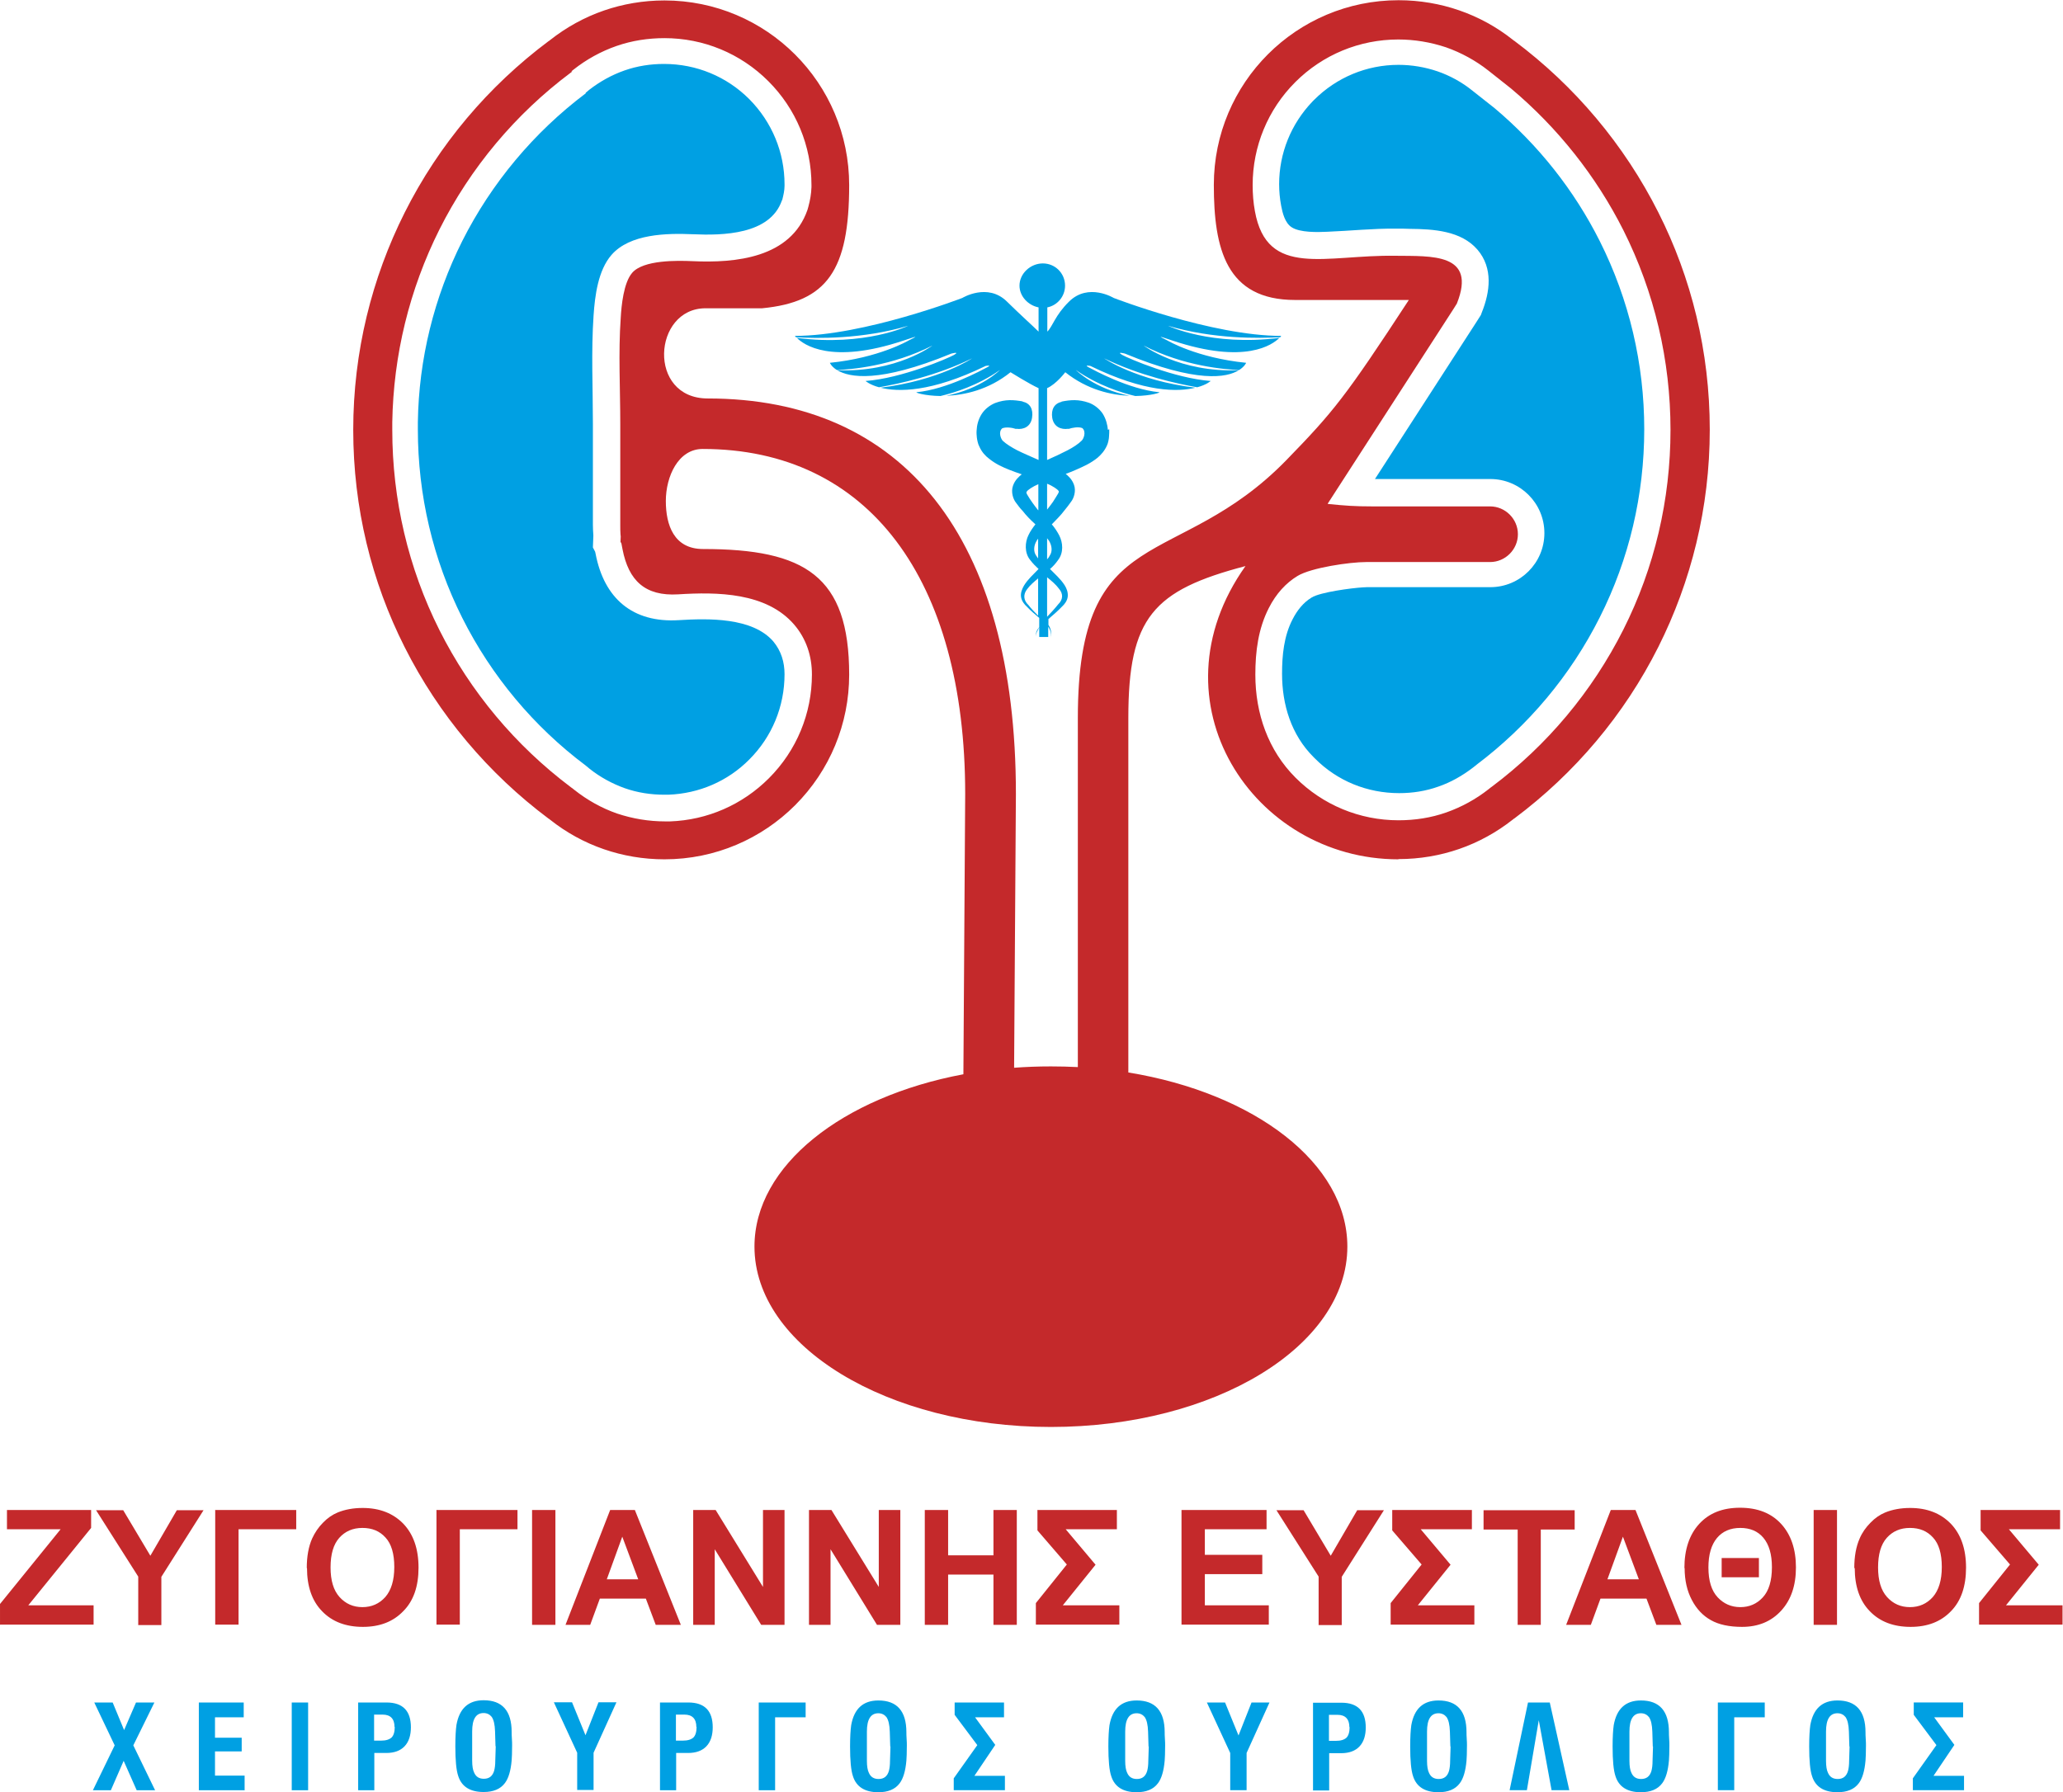 <?xml version="1.0" encoding="UTF-8"?>
<!DOCTYPE svg PUBLIC "-//W3C//DTD SVG 1.1//EN" "http://www.w3.org/Graphics/SVG/1.1/DTD/svg11.dtd">
<!-- Creator: CorelDRAW -->
<svg xmlns="http://www.w3.org/2000/svg" xml:space="preserve" width="36.777mm" height="31.956mm" version="1.1" style="shape-rendering:geometricPrecision; text-rendering:geometricPrecision; image-rendering:optimizeQuality; fill-rule:evenodd; clip-rule:evenodd"
viewBox="0 0 9.193 7.988"
 xmlns:xlink="http://www.w3.org/1999/xlink"
 xmlns:xodm="http://www.corel.com/coreldraw/odm/2003">
 <defs>
  <style type="text/css">
   <![CDATA[
    .fil1 {fill:#00A0E3}
    .fil2 {fill:#C4292B;fill-rule:nonzero}
    .fil0 {fill:#00A0E3;fill-rule:nonzero}
   ]]>
  </style>
 </defs>
 <g id="__x0023_Layer_x0020_1">
  <path class="fil0" d="M4.937 1.916c-0.002,-0.022 -0.008,-0.048 -0.023,-0.072 -0.016,-0.024 -0.04,-0.041 -0.062,-0.049 -0.046,-0.016 -0.082,-0.013 -0.122,-0.005l0.001 0.001c-0.033,0.007 -0.048,0.034 -0.042,0.072 0.007,0.039 0.038,0.053 0.072,0.048l0 0.001c0.017,-0.006 0.045,-0.011 0.062,-0.004 0.019,0.017 0.005,0.049 -0.003,0.056 -0.015,0.015 -0.038,0.03 -0.063,0.043 -0.029,0.015 -0.059,0.029 -0.091,0.043l0 -0.32c0.041,-0.018 0.081,-0.071 0.081,-0.071 0.099,0.079 0.206,0.102 0.287,0.105 -0.157,-0.031 -0.24,-0.115 -0.24,-0.115 0.099,0.069 0.205,0.102 0.265,0.116 0.071,-0.001 0.116,-0.016 0.106,-0.017 -0.135,-0.013 -0.291,-0.099 -0.314,-0.111 -0.023,-0.012 0.008,-0.006 0.008,-0.006 0.244,0.119 0.391,0.116 0.468,0.097 -0.264,-0.032 -0.407,-0.131 -0.407,-0.131 0.158,0.077 0.328,0.114 0.415,0.129 0.042,-0.011 0.06,-0.028 0.06,-0.028 -0.161,-0.012 -0.365,-0.1 -0.394,-0.116 -0.029,-0.017 0.012,-0.006 0.012,-0.006 0.322,0.133 0.455,0.107 0.507,0.074 -0.264,0.011 -0.424,-0.11 -0.424,-0.11 0.18,0.093 0.366,0.107 0.426,0.109 0.025,-0.016 0.031,-0.032 0.031,-0.032 -0.22,-0.022 -0.35,-0.099 -0.35,-0.099 -0.044,-0.022 -0.044,-0.022 0.022,0 0.324,0.108 0.446,0.018 0.476,-0.012 -0.304,0.038 -0.496,-0.054 -0.496,-0.054 0.203,0.06 0.406,0.056 0.5,0.051 0.003,-0.003 0.004,-0.006 0.004,-0.006 -0.308,0 -0.746,-0.169 -0.746,-0.169 0,0 -0.113,-0.069 -0.199,0.016 -0.063,0.062 -0.072,0.109 -0.097,0.134l0 -0.108c0.045,-0.009 0.079,-0.049 0.079,-0.097 0,-0.055 -0.044,-0.099 -0.099,-0.099 -0.055,0 -0.104,0.045 -0.104,0.099 0,0.048 0.039,0.088 0.085,0.097l0 0.108c-0.025,-0.025 -0.078,-0.072 -0.141,-0.134 -0.086,-0.085 -0.199,-0.016 -0.199,-0.016 0,0 -0.438,0.169 -0.746,0.169 0,0 0.002,0.002 0.005,0.006 0.093,0.006 0.297,0.009 0.5,-0.051 0,0 -0.192,0.093 -0.496,0.054 0.03,0.03 0.151,0.12 0.475,0.012 0.066,-0.022 0.066,-0.022 0.022,0 0,0 -0.131,0.077 -0.35,0.099 0,0 0.006,0.016 0.031,0.032 0.06,-0.002 0.246,-0.017 0.426,-0.109 0,0 -0.16,0.121 -0.424,0.11 0.053,0.032 0.185,0.059 0.508,-0.074 0,0 0.041,-0.011 0.012,0.006 -0.029,0.016 -0.233,0.104 -0.394,0.116 0,0 0.019,0.017 0.06,0.028 0.086,-0.015 0.257,-0.051 0.415,-0.129 0,0 -0.144,0.098 -0.408,0.131 0.077,0.019 0.224,0.022 0.468,-0.097 0,0 0.031,-0.006 0.007,0.006 -0.023,0.012 -0.179,0.098 -0.314,0.111 -0.01,0.001 0.035,0.016 0.106,0.017 0.06,-0.014 0.167,-0.047 0.265,-0.116 0,0 -0.083,0.084 -0.24,0.115 0.081,-0.003 0.189,-0.026 0.287,-0.105 0,0 0.085,0.053 0.125,0.071l0 0.32c-0.033,-0.015 -0.065,-0.028 -0.095,-0.043 -0.025,-0.013 -0.049,-0.028 -0.064,-0.042 -0.008,-0.007 -0.022,-0.039 -0.003,-0.056 0.017,-0.007 0.045,-0.003 0.062,0.003l0 -0.001c0.034,0.005 0.065,-0.01 0.071,-0.049 0.006,-0.039 -0.009,-0.065 -0.042,-0.072l0 -0.001c-0.04,-0.007 -0.076,-0.01 -0.122,0.007 -0.022,0.009 -0.046,0.026 -0.061,0.05 -0.015,0.024 -0.021,0.05 -0.022,0.072 -0.001,0.011 0,0.022 0.001,0.032 0.001,0.009 0.005,0.03 0.011,0.04 0.011,0.025 0.027,0.042 0.043,0.054 0.031,0.025 0.061,0.038 0.091,0.05 0.018,0.007 0.037,0.014 0.055,0.02 -0.013,0.011 -0.03,0.025 -0.039,0.051 -0.01,0.028 0.001,0.06 0.013,0.075 0.01,0.013 0.018,0.025 0.03,0.037 0.017,0.022 0.037,0.042 0.057,0.06 -0.011,0.014 -0.022,0.029 -0.031,0.048 -0.016,0.032 -0.018,0.079 0.007,0.11 0.012,0.016 0.025,0.029 0.038,0.041l-0.003 0.003c-0.021,0.022 -0.045,0.043 -0.062,0.071 -0.008,0.014 -0.016,0.032 -0.013,0.051 0.003,0.019 0.016,0.034 0.026,0.043 0.017,0.018 0.036,0.034 0.055,0.05l0 0.041c-0.011,0.013 -0.018,0.029 -0.014,0.046 -0.004,-0.015 0.007,-0.03 0.014,-0.045l0 0.043 0.04 0 0 -0.046c0.01,0.015 0.015,0.032 0.012,0.051 0.003,-0.015 0.002,-0.032 -0.004,-0.046 -0.002,-0.005 -0.005,-0.009 -0.007,-0.013l0 -0.026c0.021,-0.018 0.042,-0.036 0.061,-0.056 0.01,-0.009 0.023,-0.025 0.025,-0.044 0.002,-0.019 -0.005,-0.037 -0.014,-0.051 -0.018,-0.028 -0.042,-0.048 -0.063,-0.07l-0.002 -0.002c0.013,-0.011 0.025,-0.024 0.036,-0.04 0.025,-0.032 0.022,-0.077 0.005,-0.11 -0.01,-0.019 -0.021,-0.035 -0.033,-0.049 0.019,-0.02 0.04,-0.04 0.057,-0.063 0.011,-0.013 0.019,-0.024 0.029,-0.038 0.012,-0.015 0.023,-0.047 0.013,-0.075 -0.009,-0.025 -0.024,-0.038 -0.037,-0.049 0.017,-0.006 0.035,-0.013 0.052,-0.021 0.029,-0.013 0.059,-0.026 0.09,-0.051 0.015,-0.013 0.031,-0.03 0.042,-0.055 0.005,-0.01 0.009,-0.031 0.009,-0.04 0.001,-0.01 0.001,-0.021 0.001,-0.032zm-0.311 0.484l0 0.089c-0.003,-0.004 -0.006,-0.009 -0.009,-0.013 -0.013,-0.019 -0.01,-0.045 0.002,-0.065 0.002,-0.003 0.004,-0.007 0.007,-0.01zm0.04 0.349l0 -0.176c0.02,0.016 0.039,0.032 0.053,0.051 0.019,0.022 0.019,0.048 -0.004,0.07 -0.015,0.019 -0.032,0.037 -0.049,0.055zm0 -0.478l0 -0.115c0.024,0.009 0.048,0.026 0.051,0.032 0.001,0.001 0.003,0.003 -0.002,0.012 -0.007,0.012 -0.016,0.026 -0.023,0.037 -0.008,0.011 -0.016,0.022 -0.025,0.033zm0 0.128c0.003,0.004 0.006,0.008 0.009,0.012 0.012,0.02 0.016,0.046 0.003,0.065 -0.003,0.006 -0.007,0.012 -0.012,0.017l0 -0.095zm-0.04 0.345c-0.015,-0.015 -0.03,-0.03 -0.043,-0.047 -0.023,-0.022 -0.024,-0.048 -0.006,-0.071 0.013,-0.018 0.031,-0.033 0.049,-0.048l0 0.166zm0 -0.47c-0.009,-0.011 -0.017,-0.022 -0.025,-0.033 -0.008,-0.011 -0.017,-0.025 -0.024,-0.037 -0.005,-0.009 -0.003,-0.011 -0.002,-0.012 0.002,-0.007 0.028,-0.024 0.052,-0.034l0 0.116z"/>
  <path class="fil1" d="M2.611 0.415l-0.001 0.001c-0.231,0.174 -0.42,0.4 -0.55,0.658 -0.126,0.251 -0.194,0.527 -0.198,0.808l0 0.032c0,0.292 0.067,0.579 0.198,0.84 0.13,0.259 0.319,0.485 0.55,0.658l0.001 0.001 0.004 0.003 0.013 0.011c0.047,0.037 0.1,0.066 0.156,0.086 0.057,0.02 0.116,0.029 0.176,0.029l0.017 0 0.001 -0c0.137,-0.005 0.265,-0.06 0.361,-0.157 0.101,-0.101 0.157,-0.236 0.157,-0.38 0,-0.054 -0.015,-0.104 -0.05,-0.146 -0.093,-0.108 -0.291,-0.103 -0.421,-0.095 -0.206,0.013 -0.333,-0.097 -0.371,-0.296l-0.002 -0.009 -0.01 -0.019 0.002 -0.051 -0 -0.003c-0.001,-0.016 -0.002,-0.031 -0.002,-0.047l0 -0.451c0,-0.161 -0.008,-0.321 0.003,-0.482 0.006,-0.088 0.02,-0.201 0.08,-0.27 0.082,-0.094 0.246,-0.097 0.362,-0.092 0.134,0.006 0.344,0.002 0.397,-0.15l0.001 -0.002 0.001 -0.002c0.005,-0.02 0.01,-0.041 0.01,-0.062l0 -0.006c0,-0.143 -0.056,-0.278 -0.157,-0.38 -0.101,-0.101 -0.236,-0.157 -0.38,-0.157 -0.06,0 -0.119,0.009 -0.176,0.029 -0.057,0.02 -0.109,0.049 -0.157,0.086l-0.013 0.011 -0.004 0.003zm3.968 2.994c0.231,-0.174 0.42,-0.399 0.55,-0.658 0.131,-0.26 0.198,-0.546 0.198,-0.838 0,-0.291 -0.067,-0.577 -0.198,-0.838 -0.114,-0.227 -0.274,-0.429 -0.469,-0.593l-0.1 -0.079c-0.046,-0.037 -0.099,-0.066 -0.154,-0.085 -0.056,-0.019 -0.115,-0.029 -0.174,-0.029 -0.142,0 -0.276,0.056 -0.376,0.156 -0.002,0.002 -0.005,0.005 -0.007,0.007 -0.096,0.1 -0.149,0.231 -0.149,0.369 0,0.032 0.003,0.064 0.009,0.096 0.006,0.032 0.017,0.077 0.047,0.096 0.037,0.024 0.115,0.022 0.157,0.02 0.103,-0.004 0.204,-0.015 0.308,-0.014 0.021,0 0.041,0 0.062,0.001 0.104,0.001 0.228,0.008 0.301,0.093 0.07,0.082 0.056,0.188 0.019,0.28l-0.004 0.011 -0.021 0.033 -0.451 0.698 0.514 0c0.133,0 0.241,0.108 0.241,0.241 0,0.133 -0.108,0.241 -0.241,0.241l-0.55 -0 -0.02 0.001c-0.048,0.003 -0.187,0.021 -0.226,0.045 -0.038,0.023 -0.065,0.058 -0.085,0.097 -0.039,0.075 -0.047,0.161 -0.047,0.243 0,0.138 0.041,0.272 0.14,0.371l0.006 0.006c0.1,0.101 0.234,0.155 0.376,0.155 0.059,0 0.118,-0.009 0.174,-0.029 0.056,-0.019 0.108,-0.049 0.155,-0.085l0.014 -0.011 0.004 -0.003z"/>
  <path class="fil0" d="M0.691 7.979l-0.082 0 -0.058 -0.131 -0.057 0.131 -0.08 0 0.097 -0.2 -0.091 -0.191 0.082 0 0.051 0.123 0.053 -0.123 0.082 0 -0.094 0.191 0.097 0.2zm0.398 0l-0.203 0 0 -0.391 0.2 0 0 0.066 -0.128 0 0 0.091 0.119 0 0 0.061 -0.119 0 0 0.108 0.132 0 0 0.066zm0.284 0l-0.073 0 0 -0.391 0.073 0 0 0.391zm0.458 -0.281c0,0.036 -0.009,0.065 -0.028,0.085 -0.019,0.02 -0.046,0.03 -0.082,0.03l-0.053 0 0 0.166 -0.072 0 0 -0.391 0.126 0c0.073,0 0.109,0.037 0.109,0.111zm-0.073 -0.001c0,-0.036 -0.018,-0.055 -0.053,-0.055l-0.038 0 0 0.116 0.031 0c0.022,0 0.037,-0.005 0.047,-0.014 0.009,-0.009 0.014,-0.025 0.014,-0.047zm0.524 0.082c0,0.032 -0.001,0.054 -0.002,0.067 -0.004,0.046 -0.014,0.08 -0.03,0.101 -0.02,0.027 -0.052,0.04 -0.095,0.04 -0.06,0 -0.098,-0.024 -0.113,-0.071 -0.009,-0.026 -0.013,-0.071 -0.013,-0.133 0,-0.042 0.002,-0.074 0.005,-0.095 0.013,-0.073 0.053,-0.11 0.121,-0.11 0.083,0 0.125,0.047 0.125,0.142 0,0.006 0,0.016 0.001,0.029 0.001,0.013 0.001,0.023 0.001,0.029zm-0.074 0.004l-0.002 -0.066c-0.001,-0.031 -0.006,-0.052 -0.015,-0.065 -0.009,-0.011 -0.021,-0.017 -0.036,-0.017 -0.034,0 -0.051,0.027 -0.051,0.082l0 0.066 0 0.064c0,0.024 0.003,0.042 0.009,0.054 0.008,0.018 0.022,0.027 0.043,0.027 0.024,0 0.039,-0.012 0.046,-0.036 0.003,-0.011 0.005,-0.026 0.005,-0.045l0.002 -0.064zm0.539 -0.196l-0.102 0.225 0 0.166 -0.073 0 0 -0.166 -0.104 -0.225 0.081 0 0.06 0.147 0.058 -0.147 0.079 0zm0.429 0.111c0,0.036 -0.009,0.065 -0.028,0.085 -0.019,0.02 -0.046,0.03 -0.082,0.03l-0.053 0 0 0.166 -0.072 0 0 -0.391 0.126 0c0.073,0 0.109,0.037 0.109,0.111zm-0.073 -0.001c0,-0.036 -0.018,-0.055 -0.053,-0.055l-0.038 0 0 0.116 0.031 0c0.022,0 0.037,-0.005 0.047,-0.014 0.009,-0.009 0.014,-0.025 0.014,-0.047zm0.487 -0.043l-0.136 0 0 0.325 -0.073 0 0 -0.391 0.209 0 0 0.067zm0.451 0.126c0,0.032 -0.001,0.054 -0.002,0.067 -0.004,0.046 -0.014,0.08 -0.03,0.101 -0.02,0.027 -0.052,0.04 -0.095,0.04 -0.06,0 -0.098,-0.024 -0.113,-0.071 -0.009,-0.026 -0.013,-0.071 -0.013,-0.133 0,-0.042 0.002,-0.074 0.005,-0.095 0.013,-0.073 0.053,-0.11 0.121,-0.11 0.083,0 0.125,0.047 0.125,0.142 0,0.006 0,0.016 0.001,0.029 0.001,0.013 0.001,0.023 0.001,0.029zm-0.074 0.004l-0.002 -0.066c-0.001,-0.031 -0.006,-0.052 -0.015,-0.065 -0.009,-0.011 -0.021,-0.017 -0.036,-0.017 -0.034,0 -0.051,0.027 -0.051,0.082l0 0.066 0 0.064c0,0.024 0.003,0.042 0.009,0.054 0.008,0.018 0.022,0.027 0.043,0.027 0.024,0 0.039,-0.012 0.046,-0.036 0.003,-0.011 0.005,-0.026 0.005,-0.045l0.002 -0.064zm0.511 0.195l-0.228 0 0 -0.053 0.105 -0.148 -0.101 -0.135 0 -0.055 0.22 0 0 0.066 -0.129 0 0.09 0.123 -0.093 0.138 0.136 0 0 0.064zm0.714 -0.199c0,0.032 -0.001,0.054 -0.002,0.067 -0.004,0.046 -0.014,0.08 -0.03,0.101 -0.02,0.027 -0.052,0.04 -0.095,0.04 -0.06,0 -0.098,-0.024 -0.113,-0.071 -0.009,-0.026 -0.013,-0.071 -0.013,-0.133 0,-0.042 0.002,-0.074 0.005,-0.095 0.013,-0.073 0.053,-0.11 0.121,-0.11 0.083,0 0.125,0.047 0.125,0.142 0,0.006 0,0.016 0.001,0.029 0.001,0.013 0.001,0.023 0.001,0.029zm-0.074 0.004l-0.002 -0.066c-0.001,-0.031 -0.006,-0.052 -0.015,-0.065 -0.009,-0.011 -0.021,-0.017 -0.036,-0.017 -0.034,0 -0.051,0.027 -0.051,0.082l0 0.066 0 0.064c0,0.024 0.003,0.042 0.009,0.054 0.008,0.018 0.022,0.027 0.043,0.027 0.024,0 0.039,-0.012 0.046,-0.036 0.003,-0.011 0.005,-0.026 0.005,-0.045l0.002 -0.064zm0.539 -0.196l-0.102 0.225 0 0.166 -0.073 0 0 -0.166 -0.104 -0.225 0.081 0 0.06 0.147 0.058 -0.147 0.079 0zm0.429 0.111c0,0.036 -0.009,0.065 -0.028,0.085 -0.019,0.02 -0.046,0.03 -0.082,0.03l-0.053 0 0 0.166 -0.072 0 0 -0.391 0.126 0c0.073,0 0.109,0.037 0.109,0.111zm-0.073 -0.001c0,-0.036 -0.018,-0.055 -0.053,-0.055l-0.038 0 0 0.116 0.031 0c0.022,0 0.037,-0.005 0.047,-0.014 0.009,-0.009 0.014,-0.025 0.014,-0.047zm0.524 0.082c0,0.032 -0.001,0.054 -0.002,0.067 -0.004,0.046 -0.014,0.08 -0.03,0.101 -0.02,0.027 -0.052,0.04 -0.095,0.04 -0.06,0 -0.098,-0.024 -0.113,-0.071 -0.009,-0.026 -0.013,-0.071 -0.013,-0.133 0,-0.042 0.002,-0.074 0.005,-0.095 0.013,-0.073 0.053,-0.11 0.121,-0.11 0.083,0 0.125,0.047 0.125,0.142 0,0.006 0,0.016 0.001,0.029 0.001,0.013 0.001,0.023 0.001,0.029zm-0.074 0.004l-0.002 -0.066c-0.001,-0.031 -0.006,-0.052 -0.015,-0.065 -0.009,-0.011 -0.021,-0.017 -0.036,-0.017 -0.034,0 -0.051,0.027 -0.051,0.082l0 0.066 0 0.064c0,0.024 0.003,0.042 0.009,0.054 0.008,0.018 0.022,0.027 0.043,0.027 0.024,0 0.039,-0.012 0.046,-0.036 0.003,-0.011 0.005,-0.026 0.005,-0.045l0.002 -0.064zm0.529 0.195l-0.078 0 -0.057 -0.312 -0.053 0.312 -0.077 0 0.082 -0.391 0.097 0 0.087 0.391zm0.447 -0.199c0,0.032 -0.001,0.054 -0.002,0.067 -0.004,0.046 -0.014,0.08 -0.03,0.101 -0.02,0.027 -0.052,0.04 -0.095,0.04 -0.06,0 -0.098,-0.024 -0.113,-0.071 -0.009,-0.026 -0.013,-0.071 -0.013,-0.133 0,-0.042 0.002,-0.074 0.005,-0.095 0.013,-0.073 0.053,-0.11 0.121,-0.11 0.083,0 0.125,0.047 0.125,0.142 0,0.006 0,0.016 0.001,0.029 0.001,0.013 0.001,0.023 0.001,0.029zm-0.074 0.004l-0.002 -0.066c-0.001,-0.031 -0.006,-0.052 -0.015,-0.065 -0.009,-0.011 -0.021,-0.017 -0.036,-0.017 -0.034,0 -0.051,0.027 -0.051,0.082l0 0.066 0 0.064c0,0.024 0.003,0.042 0.009,0.054 0.008,0.018 0.022,0.027 0.043,0.027 0.024,0 0.039,-0.012 0.046,-0.036 0.003,-0.011 0.005,-0.026 0.005,-0.045l0.002 -0.064zm0.499 -0.13l-0.136 0 0 0.325 -0.073 0 0 -0.391 0.209 0 0 0.067zm0.451 0.126c0,0.032 -0.001,0.054 -0.002,0.067 -0.004,0.046 -0.014,0.08 -0.03,0.101 -0.02,0.027 -0.052,0.04 -0.095,0.04 -0.06,0 -0.098,-0.024 -0.113,-0.071 -0.009,-0.026 -0.013,-0.071 -0.013,-0.133 0,-0.042 0.002,-0.074 0.005,-0.095 0.013,-0.073 0.053,-0.11 0.121,-0.11 0.083,0 0.125,0.047 0.125,0.142 0,0.006 0,0.016 0.001,0.029 0.001,0.013 0.001,0.023 0.001,0.029zm-0.074 0.004l-0.002 -0.066c-0.001,-0.031 -0.006,-0.052 -0.015,-0.065 -0.009,-0.011 -0.021,-0.017 -0.036,-0.017 -0.034,0 -0.051,0.027 -0.051,0.082l0 0.066 0 0.064c0,0.024 0.003,0.042 0.009,0.054 0.008,0.018 0.022,0.027 0.043,0.027 0.024,0 0.039,-0.012 0.046,-0.036 0.003,-0.011 0.005,-0.026 0.005,-0.045l0.002 -0.064zm0.511 0.195l-0.228 0 0 -0.053 0.105 -0.148 -0.101 -0.135 0 -0.055 0.22 0 0 0.066 -0.129 0 0.09 0.123 -0.093 0.138 0.136 0 0 0.064z"/>
  <path class="fil2" d="M-0 7.242l0 -0.093 0.27 -0.333 -0.239 0 0 -0.086 0.375 0 0 0.08 -0.28 0.345 0.291 0 0 0.086 -0.416 0zm0.616 0l0 -0.215 -0.188 -0.296 0.121 0 0.121 0.203 0.118 -0.203 0.119 0 -0.188 0.297 0 0.215 -0.104 0zm0.344 -0.512l0.36 0 0 0.086 -0.257 0 0 0.425 -0.104 0 0 -0.512zm0.407 0.259c0,-0.052 0.008,-0.096 0.024,-0.132 0.012,-0.026 0.028,-0.05 0.048,-0.07 0.02,-0.021 0.042,-0.036 0.066,-0.046 0.032,-0.013 0.069,-0.02 0.111,-0.02 0.076,0 0.136,0.024 0.181,0.07 0.045,0.047 0.068,0.112 0.068,0.196 0,0.083 -0.022,0.148 -0.068,0.194 -0.045,0.047 -0.105,0.07 -0.18,0.07 -0.076,0 -0.137,-0.023 -0.182,-0.07 -0.045,-0.046 -0.067,-0.111 -0.067,-0.192zm0.106 -0.003c0,0.058 0.013,0.102 0.04,0.132 0.027,0.03 0.061,0.045 0.102,0.045 0.041,0 0.075,-0.015 0.102,-0.045 0.026,-0.03 0.04,-0.074 0.04,-0.134 0,-0.059 -0.013,-0.103 -0.039,-0.131 -0.026,-0.029 -0.06,-0.043 -0.103,-0.043 -0.043,0 -0.077,0.015 -0.103,0.044 -0.026,0.029 -0.039,0.073 -0.039,0.132zm0.473 -0.256l0.36 0 0 0.086 -0.257 0 0 0.425 -0.104 0 0 -0.512zm0.425 0.512l0 -0.512 0.104 0 0 0.512 -0.104 0zm0.663 0l-0.112 0 -0.044 -0.117 -0.205 0 -0.043 0.117 -0.11 0 0.199 -0.512 0.11 0 0.205 0.512zm-0.19 -0.203l-0.071 -0.19 -0.069 0.19 0.14 0zm0.245 0.203l0 -0.512 0.1 0 0.211 0.343 0 -0.343 0.096 0 0 0.512 -0.104 0 -0.207 -0.337 0 0.337 -0.096 0zm0.516 0l0 -0.512 0.1 0 0.211 0.343 0 -0.343 0.096 0 0 0.512 -0.104 0 -0.207 -0.337 0 0.337 -0.096 0zm0.516 0l0 -0.512 0.104 0 0 0.202 0.202 0 0 -0.202 0.104 0 0 0.512 -0.104 0 0 -0.224 -0.202 0 0 0.224 -0.104 0zm0.501 -0.512l0.355 0 0 0.086 -0.228 0 0.133 0.158 -0.146 0.181 0.252 0 0 0.086 -0.372 0 0 -0.096 0.138 -0.172 -0.131 -0.152 0 -0.092zm0.643 0.512l0 -0.512 0.379 0 0 0.086 -0.275 0 0 0.114 0.256 0 0 0.086 -0.256 0 0 0.139 0.285 0 0 0.086 -0.389 0zm0.611 0l0 -0.215 -0.188 -0.296 0.121 0 0.121 0.203 0.118 -0.203 0.119 0 -0.188 0.297 0 0.215 -0.104 0zm0.328 -0.512l0.355 0 0 0.086 -0.228 0 0.133 0.158 -0.146 0.181 0.252 0 0 0.086 -0.373 0 0 -0.096 0.138 -0.172 -0.131 -0.152 0 -0.092zm0.559 0.512l0 -0.425 -0.152 0 0 -0.086 0.406 0 0 0.086 -0.151 0 0 0.425 -0.104 0zm0.73 0l-0.112 0 -0.044 -0.117 -0.205 0 -0.043 0.117 -0.11 0 0.199 -0.512 0.11 0 0.205 0.512zm-0.19 -0.203l-0.071 -0.19 -0.069 0.19 0.14 0zm0.203 -0.05c0,-0.083 0.022,-0.149 0.066,-0.197 0.044,-0.048 0.104,-0.072 0.182,-0.072 0.078,0 0.139,0.024 0.183,0.072 0.044,0.048 0.066,0.113 0.066,0.194 0,0.081 -0.022,0.145 -0.066,0.193 -0.044,0.048 -0.102,0.072 -0.174,0.072 -0.057,0 -0.104,-0.01 -0.139,-0.03 -0.036,-0.02 -0.064,-0.05 -0.085,-0.09 -0.021,-0.04 -0.032,-0.087 -0.032,-0.142zm0.107 -0.003c0,0.06 0.014,0.104 0.041,0.133 0.027,0.029 0.061,0.044 0.101,0.044 0.04,0 0.073,-0.014 0.1,-0.043 0.027,-0.029 0.041,-0.074 0.041,-0.135 0,-0.058 -0.013,-0.101 -0.038,-0.131 -0.025,-0.03 -0.06,-0.044 -0.103,-0.044 -0.044,0 -0.079,0.015 -0.104,0.045 -0.025,0.03 -0.038,0.074 -0.038,0.131zm0.059 0.044l0 -0.086 0.166 0 0 0.086 -0.166 0zm0.41 0.212l0 -0.512 0.104 0 0 0.512 -0.104 0zm0.181 -0.253c0,-0.052 0.008,-0.096 0.024,-0.132 0.011,-0.026 0.028,-0.05 0.048,-0.07 0.02,-0.021 0.042,-0.036 0.066,-0.046 0.032,-0.013 0.069,-0.02 0.111,-0.02 0.076,0 0.136,0.024 0.181,0.07 0.045,0.047 0.068,0.112 0.068,0.196 0,0.083 -0.022,0.148 -0.067,0.194 -0.045,0.047 -0.105,0.07 -0.18,0.07 -0.076,0 -0.137,-0.023 -0.182,-0.07 -0.045,-0.046 -0.067,-0.111 -0.067,-0.192zm0.106 -0.003c0,0.058 0.013,0.102 0.04,0.132 0.027,0.03 0.061,0.045 0.102,0.045 0.041,0 0.075,-0.015 0.102,-0.045 0.026,-0.03 0.04,-0.074 0.04,-0.134 0,-0.059 -0.013,-0.103 -0.039,-0.131 -0.026,-0.029 -0.06,-0.043 -0.103,-0.043 -0.043,0 -0.077,0.015 -0.103,0.044 -0.026,0.029 -0.039,0.073 -0.039,0.132zm0.456 -0.256l0.355 0 0 0.086 -0.228 0 0.133 0.158 -0.146 0.181 0.252 0 0 0.086 -0.372 0 0 -0.096 0.138 -0.172 -0.131 -0.152 0 -0.092z"/>
  <path class="fil2" d="M6.232 3.829c0.095,0 0.186,-0.016 0.27,-0.045 0.087,-0.03 0.168,-0.075 0.239,-0.131l0.005 -0.004 0.002 -0.001c0.269,-0.201 0.49,-0.462 0.642,-0.765 0.146,-0.291 0.229,-0.62 0.229,-0.968 0,-0.348 -0.082,-0.677 -0.229,-0.968 -0.152,-0.302 -0.373,-0.564 -0.642,-0.765l-0.002 -0.001 -0.005 -0.004 -0 0c-0.072,-0.057 -0.152,-0.101 -0.239,-0.131 -0.084,-0.029 -0.175,-0.045 -0.27,-0.045 -0.227,0 -0.433,0.092 -0.582,0.241 -0.149,0.149 -0.241,0.355 -0.241,0.582 0,0.285 0.055,0.513 0.362,0.513l0.507 0c-0.283,0.433 -0.336,0.498 -0.546,0.714 -0.489,0.502 -0.929,0.26 -0.929,1.149l0 1.556c-0.04,-0.002 -0.08,-0.003 -0.12,-0.003 -0.056,0 -0.11,0.002 -0.164,0.006l0.008 -1.22c0,-1.146 -0.503,-1.763 -1.373,-1.763 -0.271,0 -0.245,-0.402 -0.01,-0.402l0.252 0c0.29,-0.028 0.388,-0.169 0.388,-0.549 0,-0.227 -0.092,-0.433 -0.241,-0.582 -0.149,-0.149 -0.355,-0.241 -0.582,-0.241 -0.095,0 -0.186,0.016 -0.27,0.045 -0.087,0.03 -0.168,0.075 -0.239,0.131l-0.005 0.004 -0.002 0.001c-0.269,0.201 -0.49,0.462 -0.642,0.765 -0.146,0.291 -0.229,0.62 -0.229,0.968l0 0c0,0.348 0.082,0.677 0.229,0.968 0.152,0.302 0.373,0.564 0.642,0.765l0.002 0.001 0.005 0.004c0.072,0.057 0.152,0.101 0.239,0.131 0.084,0.029 0.175,0.045 0.27,0.045l0 0 0 0c0.227,0 0.433,-0.092 0.582,-0.241 0.155,-0.155 0.241,-0.363 0.241,-0.582 0,-0.44 -0.197,-0.56 -0.651,-0.56 -0.13,0 -0.166,-0.107 -0.166,-0.214l0 -0c0,-0.109 0.055,-0.232 0.164,-0.232 0.74,0 1.17,0.582 1.17,1.538l-0.008 1.249c-0.539,0.101 -0.931,0.407 -0.931,0.768 0,0.444 0.592,0.804 1.321,0.804 0.73,0 1.321,-0.36 1.321,-0.804 0,-0.371 -0.413,-0.684 -0.976,-0.776l0 -1.58c0,-0.448 0.111,-0.569 0.522,-0.677 -0.43,0.606 0.035,1.307 0.681,1.307zm-3.686 -3.511l0.01 -0.008c0.057,-0.045 0.122,-0.081 0.191,-0.105 0.069,-0.024 0.141,-0.035 0.214,-0.035 0.174,0 0.339,0.068 0.463,0.192 0.123,0.123 0.192,0.288 0.192,0.463l-0 0.008 -0 0.001c-0.001,0.03 -0.006,0.059 -0.014,0.088l-0.002 0.007 -0.002 0.007c-0.075,0.214 -0.32,0.237 -0.513,0.228 -0.067,-0.003 -0.218,-0.006 -0.268,0.052 -0.038,0.044 -0.048,0.146 -0.051,0.201 -0.011,0.155 -0.002,0.318 -0.002,0.474l0 0.451c0,0.013 0,0.026 0.001,0.04l0.001 0.009 -0.001 0.024 0.004 0.007 0.005 0.026c0.027,0.14 0.101,0.21 0.248,0.201 0.174,-0.011 0.393,-0.009 0.517,0.135 0.054,0.063 0.079,0.14 0.079,0.222 0,0.174 -0.068,0.339 -0.192,0.463 -0.118,0.118 -0.274,0.186 -0.44,0.192l-0.003 0 -0.019 0c-0.073,0 -0.145,-0.012 -0.214,-0.035 -0.069,-0.024 -0.133,-0.06 -0.19,-0.105l-0.01 -0.008 -0.003 -0.002 -0.004 -0.003c-0.246,-0.185 -0.447,-0.425 -0.585,-0.7 -0.139,-0.277 -0.21,-0.582 -0.21,-0.892l0 -0.033 0 -0.001c0.005,-0.299 0.076,-0.591 0.21,-0.859 0.138,-0.275 0.339,-0.515 0.585,-0.699l0.004 -0.003 0.003 -0.002zm3.371 1.926l0.56 -0.867 0.015 -0.024c0.09,-0.226 -0.113,-0.211 -0.274,-0.213 -0.311,-0.005 -0.572,0.102 -0.626,-0.199 -0.007,-0.038 -0.01,-0.077 -0.01,-0.116 0,-0.173 0.068,-0.337 0.19,-0.459 0.122,-0.122 0.286,-0.19 0.459,-0.19 0.072,0 0.144,0.012 0.213,0.035 0.068,0.024 0.132,0.059 0.189,0.104l0.101 0.08c0.207,0.174 0.378,0.389 0.5,0.631 0.139,0.277 0.21,0.581 0.21,0.89 0,0.31 -0.071,0.614 -0.21,0.89 -0.139,0.276 -0.34,0.516 -0.587,0.701l-0.003 0.002 -0.01 0.008c-0.057,0.045 -0.121,0.08 -0.189,0.104 -0.068,0.024 -0.14,0.035 -0.213,0.035 -0.173,0 -0.337,-0.068 -0.459,-0.19 -0.122,-0.122 -0.179,-0.286 -0.179,-0.459 0,-0.104 0.013,-0.205 0.06,-0.297 0.033,-0.065 0.077,-0.112 0.128,-0.143 0.061,-0.037 0.233,-0.062 0.306,-0.062l0.552 0c0.068,0 0.124,-0.056 0.124,-0.124l0 -0c0,-0.068 -0.056,-0.124 -0.124,-0.124l-0.526 0c-0.076,0 -0.119,-0.003 -0.197,-0.011z"/>
 </g>
</svg>
